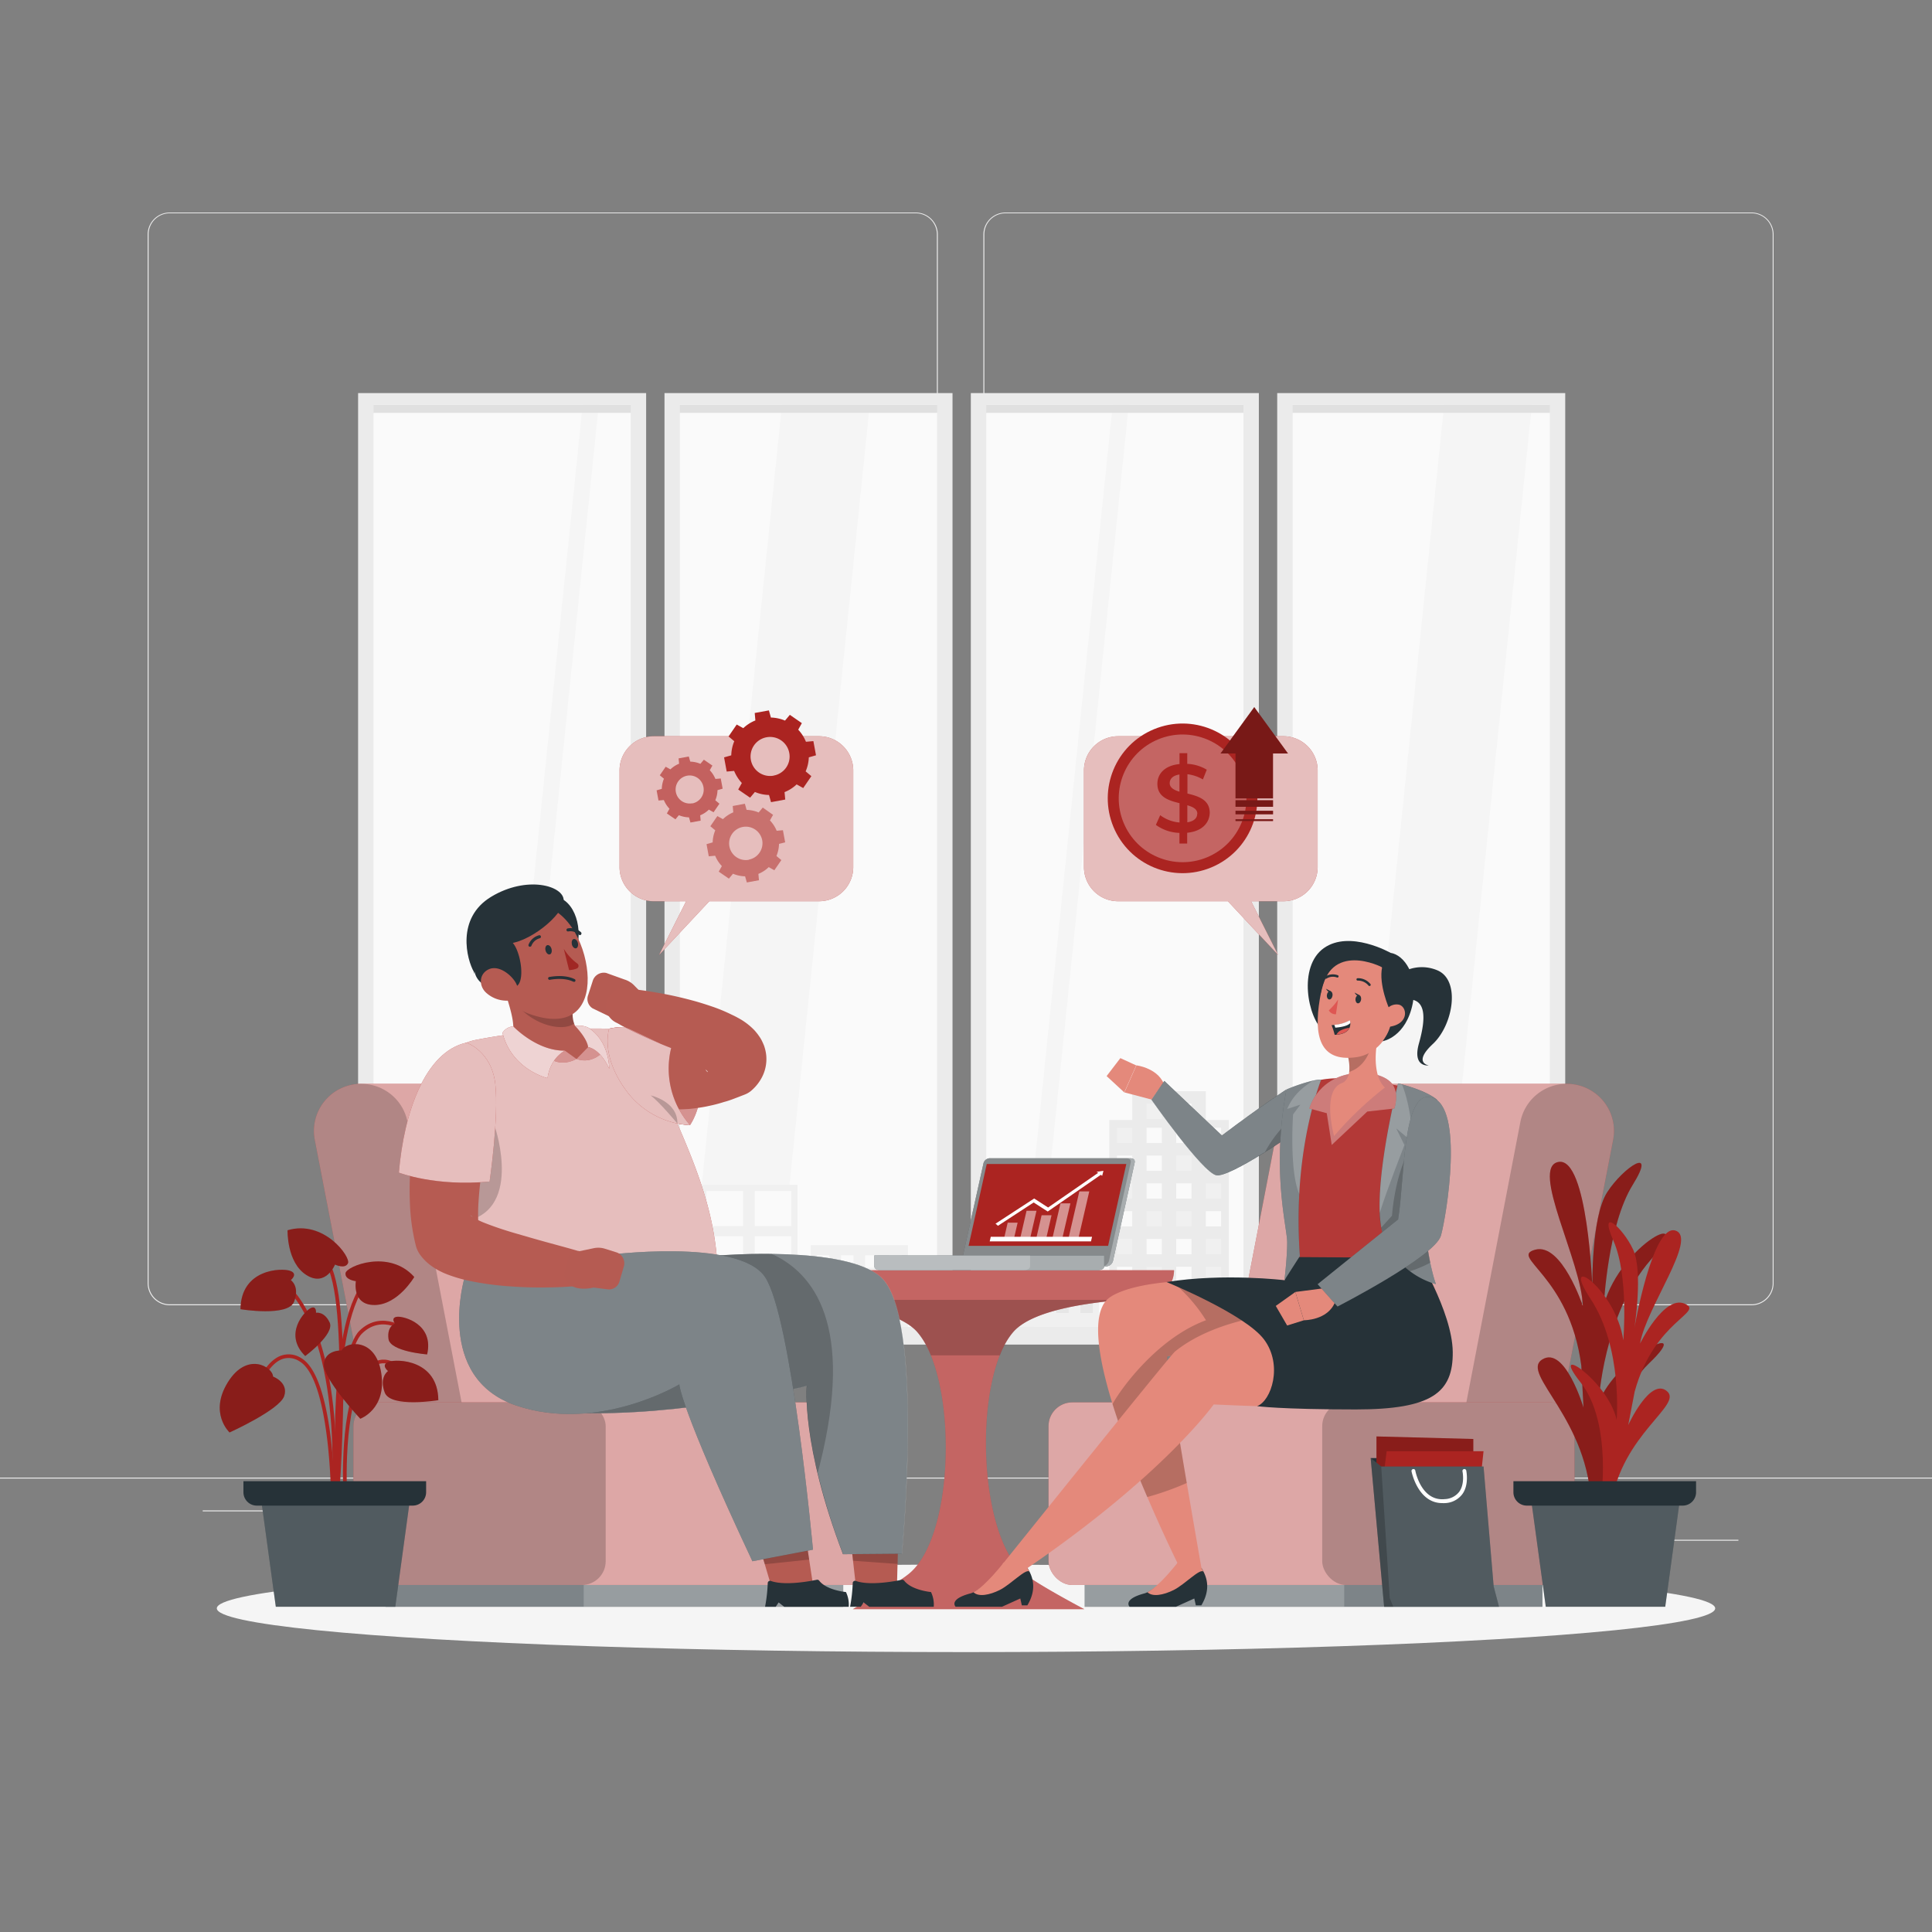 <svg xmlns="http://www.w3.org/2000/svg" viewBox="0 0 500 500"><rect x="0" y="0" width="500" height="500" fill="#808080" stroke="none"/><g id="freepik--background-complete--inject-66"><rect y="382.4" width="500" height="0.25" style="fill:#ebebeb"></rect><rect x="416.78" y="398.49" width="33.12" height="0.25" style="fill:#ebebeb"></rect><rect x="322.53" y="401.21" width="8.69" height="0.25" style="fill:#ebebeb"></rect><rect x="396.59" y="389.21" width="19.19" height="0.25" style="fill:#ebebeb"></rect><rect x="52.46" y="390.89" width="43.19" height="0.25" style="fill:#ebebeb"></rect><rect x="104.56" y="390.89" width="6.33" height="0.25" style="fill:#ebebeb"></rect><rect x="131.47" y="395.11" width="93.68" height="0.25" style="fill:#ebebeb"></rect><path d="M237,337.8H43.91a5.71,5.71,0,0,1-5.7-5.71V60.66A5.71,5.71,0,0,1,43.91,55H237a5.71,5.71,0,0,1,5.71,5.71V332.09A5.71,5.71,0,0,1,237,337.8ZM43.91,55.2a5.46,5.46,0,0,0-5.45,5.46V332.09a5.46,5.46,0,0,0,5.45,5.46H237a5.47,5.47,0,0,0,5.46-5.46V60.66A5.47,5.47,0,0,0,237,55.2Z" style="fill:#ebebeb"></path><path d="M453.31,337.8H260.21a5.72,5.72,0,0,1-5.71-5.71V60.66A5.72,5.72,0,0,1,260.21,55h193.1A5.71,5.71,0,0,1,459,60.66V332.09A5.71,5.71,0,0,1,453.31,337.8ZM260.21,55.2a5.47,5.47,0,0,0-5.46,5.46V332.09a5.47,5.47,0,0,0,5.46,5.46h193.1a5.47,5.47,0,0,0,5.46-5.46V60.66a5.47,5.47,0,0,0-5.46-5.46Z" style="fill:#ebebeb"></path><rect x="94.41" y="103.78" width="71.25" height="241.71" style="fill:#fafafa"></rect><polygon points="155.06 103.78 150.89 103.78 126.04 345.49 130.2 345.49 155.06 103.78" style="fill:#f5f5f5"></polygon><rect x="93.96" y="104.72" width="70.45" height="2.13" style="fill:#e0e0e0"></rect><rect x="93.96" y="343.38" width="70.45" height="4.56" style="fill:#ebebeb"></rect><rect x="96.67" y="347.73" width="66.57" height="0.2" style="fill:#ebebeb"></rect><polygon points="96.67 104.72 163.23 104.72 163.23 347.73 167.22 347.73 167.22 101.73 92.68 101.73 92.68 347.73 96.67 347.73 96.67 104.72" style="fill:#ebebeb"></polygon><rect x="173.7" y="103.78" width="71.25" height="241.71" style="fill:#fafafa"></rect><polygon points="225.19 103.78 202.47 103.78 177.62 345.49 200.34 345.49 225.19 103.78" style="fill:#f5f5f5"></polygon><rect x="173.24" y="104.72" width="72.45" height="2.13" style="fill:#e0e0e0"></rect><rect x="173.24" y="343.38" width="72.45" height="4.56" style="fill:#ebebeb"></rect><rect x="175.95" y="347.73" width="66.57" height="0.2" style="fill:#ebebeb"></rect><polygon points="175.95 104.72 242.52 104.72 242.52 347.73 246.51 347.73 246.51 101.73 171.97 101.73 171.97 347.73 175.95 347.73 175.95 104.72" style="fill:#ebebeb"></polygon><rect x="252.99" y="103.78" width="69.25" height="241.71" style="fill:#fafafa"></rect><polygon points="292.23 103.78 288.06 103.78 263.21 345.49 267.37 345.49 292.23 103.78" style="fill:#f5f5f5"></polygon><rect x="252.53" y="104.72" width="70.45" height="2.13" style="fill:#e0e0e0"></rect><rect x="252.53" y="343.38" width="70.45" height="4.56" style="fill:#ebebeb"></rect><rect x="255.24" y="347.73" width="66.57" height="0.2" style="fill:#ebebeb"></rect><polygon points="255.24 104.72 321.81 104.72 321.81 347.73 325.79 347.73 325.79 101.73 251.25 101.73 251.25 347.73 255.24 347.73 255.24 104.72" style="fill:#ebebeb"></polygon><rect x="332.27" y="103.78" width="71.25" height="241.71" style="fill:#fafafa"></rect><polygon points="396.56 103.78 373.84 103.78 348.99 345.49 371.7 345.49 396.56 103.78" style="fill:#f5f5f5"></polygon><rect x="331.82" y="104.72" width="70.45" height="2.13" style="fill:#e0e0e0"></rect><rect x="331.82" y="343.38" width="70.45" height="4.56" style="fill:#ebebeb"></rect><polygon points="334.53 104.72 401.09 104.72 401.09 347.73 405.08 347.73 405.08 101.73 330.54 101.73 330.54 347.73 334.53 347.73 334.53 104.72" style="fill:#ebebeb"></polygon><rect x="334.53" y="347.73" width="66.57" height="0.2" style="fill:#ebebeb"></rect><rect x="112.69" y="289.87" width="30.93" height="53.49" style="fill:#ebebeb"></rect><polygon points="137.68 282.4 137.68 295.81 135.24 295.81 121.07 295.81 118.63 295.81 118.63 282.4 137.68 282.4" style="fill:#ebebeb"></polygon><rect x="137.68" y="291.85" width="3.96" height="3.96" transform="translate(279.32 587.67) rotate(180)" style="fill:#fafafa"></rect><rect x="130.01" y="291.85" width="3.96" height="3.96" transform="translate(263.98 587.67) rotate(180)" style="fill:#fafafa"></rect><rect x="122.34" y="291.85" width="3.96" height="3.96" transform="translate(248.63 587.67) rotate(180)" style="fill:#fafafa"></rect><rect x="114.67" y="291.85" width="3.96" height="3.96" transform="translate(233.29 587.67) rotate(180)" style="fill:#f0f0f0"></rect><rect x="137.68" y="299.05" width="3.96" height="3.96" transform="translate(279.32 602.06) rotate(180)" style="fill:#f0f0f0"></rect><rect x="130.01" y="299.05" width="3.96" height="3.96" transform="translate(263.98 602.06) rotate(180)" style="fill:#f0f0f0"></rect><rect x="122.34" y="299.05" width="3.96" height="3.96" transform="translate(248.63 602.06) rotate(180)" style="fill:#fafafa"></rect><rect x="114.67" y="299.05" width="3.96" height="3.96" transform="translate(233.29 602.06) rotate(180)" style="fill:#fafafa"></rect><rect x="137.68" y="306.25" width="3.96" height="3.96" transform="translate(279.32 616.45) rotate(180)" style="fill:#f0f0f0"></rect><rect x="130.01" y="306.25" width="3.96" height="3.96" transform="translate(263.98 616.45) rotate(180)" style="fill:#fafafa"></rect><rect x="122.34" y="306.25" width="3.96" height="3.96" transform="translate(248.63 616.45) rotate(180)" style="fill:#fafafa"></rect><rect x="130.01" y="285.64" width="3.96" height="3.96" transform="translate(263.98 575.23) rotate(180)" style="fill:#fafafa"></rect><rect x="122.34" y="285.64" width="3.96" height="3.96" transform="translate(248.63 575.23) rotate(180)" style="fill:#f0f0f0"></rect><rect x="114.67" y="306.25" width="3.96" height="3.96" transform="translate(233.29 616.45) rotate(180)" style="fill:#f0f0f0"></rect><rect x="137.68" y="313.44" width="3.96" height="3.96" transform="translate(279.32 630.84) rotate(180)" style="fill:#fafafa"></rect><rect x="130.01" y="313.44" width="3.96" height="3.96" transform="translate(263.98 630.84) rotate(180)" style="fill:#f0f0f0"></rect><rect x="122.34" y="313.44" width="3.96" height="3.96" transform="translate(248.63 630.84) rotate(180)" style="fill:#f0f0f0"></rect><rect x="114.67" y="313.44" width="3.96" height="3.96" transform="translate(233.29 630.84) rotate(180)" style="fill:#fafafa"></rect><rect x="137.68" y="320.64" width="3.96" height="3.96" transform="translate(279.32 645.24) rotate(180)" style="fill:#f0f0f0"></rect><rect x="130.01" y="320.64" width="3.96" height="3.96" transform="translate(263.98 645.24) rotate(180)" style="fill:#fafafa"></rect><rect x="122.34" y="320.64" width="3.96" height="3.96" transform="translate(248.63 645.24) rotate(180)" style="fill:#fafafa"></rect><rect x="114.67" y="320.64" width="3.96" height="3.96" transform="translate(233.29 645.24) rotate(180)" style="fill:#f0f0f0"></rect><rect x="137.68" y="327.83" width="3.96" height="3.96" transform="translate(279.32 659.63) rotate(180)" style="fill:#f0f0f0"></rect><rect x="130.01" y="327.83" width="3.96" height="3.96" transform="translate(263.98 659.63) rotate(180)" style="fill:#fafafa"></rect><rect x="122.34" y="327.83" width="3.96" height="3.96" transform="translate(248.63 659.63) rotate(180)" style="fill:#f0f0f0"></rect><rect x="114.67" y="327.83" width="3.96" height="3.96" transform="translate(233.29 659.63) rotate(180)" style="fill:#fafafa"></rect><rect x="137.68" y="335.03" width="3.96" height="3.96" transform="translate(279.32 674.02) rotate(180)" style="fill:#fafafa"></rect><rect x="130.01" y="335.03" width="3.96" height="3.96" transform="translate(263.98 674.02) rotate(180)" style="fill:#fafafa"></rect><rect x="122.34" y="335.03" width="3.96" height="3.96" transform="translate(248.63 674.02) rotate(180)" style="fill:#f0f0f0"></rect><rect x="114.67" y="335.03" width="3.96" height="3.96" transform="translate(233.29 674.02) rotate(180)" style="fill:#f0f0f0"></rect><rect x="287.08" y="289.87" width="30.93" height="53.49" style="fill:#ebebeb"></rect><polygon points="312.07 282.4 312.07 295.81 309.63 295.81 295.46 295.81 293.02 295.81 293.02 282.4 312.07 282.4" style="fill:#ebebeb"></polygon><rect x="312.07" y="291.85" width="3.96" height="3.96" transform="translate(628.1 587.67) rotate(180)" style="fill:#fafafa"></rect><rect x="304.4" y="291.85" width="3.96" height="3.96" transform="translate(612.76 587.67) rotate(180)" style="fill:#fafafa"></rect><rect x="296.73" y="291.85" width="3.96" height="3.96" transform="translate(597.42 587.67) rotate(180)" style="fill:#fafafa"></rect><rect x="289.06" y="291.85" width="3.96" height="3.96" transform="translate(582.08 587.67) rotate(180)" style="fill:#f0f0f0"></rect><rect x="312.07" y="299.05" width="3.96" height="3.96" transform="translate(628.1 602.06) rotate(180)" style="fill:#f0f0f0"></rect><rect x="304.4" y="299.05" width="3.96" height="3.96" transform="translate(612.76 602.06) rotate(180)" style="fill:#f0f0f0"></rect><rect x="296.73" y="299.05" width="3.96" height="3.96" transform="translate(597.42 602.06) rotate(180)" style="fill:#fafafa"></rect><rect x="289.06" y="299.05" width="3.96" height="3.96" transform="translate(582.08 602.06) rotate(180)" style="fill:#fafafa"></rect><rect x="312.07" y="306.25" width="3.96" height="3.96" transform="translate(628.1 616.45) rotate(180)" style="fill:#f0f0f0"></rect><rect x="304.4" y="306.25" width="3.96" height="3.96" transform="translate(612.76 616.45) rotate(180)" style="fill:#fafafa"></rect><rect x="296.73" y="306.25" width="3.96" height="3.96" transform="translate(597.42 616.45) rotate(180)" style="fill:#fafafa"></rect><rect x="304.4" y="285.64" width="3.96" height="3.96" transform="translate(612.76 575.23) rotate(180)" style="fill:#fafafa"></rect><rect x="296.73" y="285.64" width="3.96" height="3.96" transform="translate(597.42 575.23) rotate(180)" style="fill:#f0f0f0"></rect><rect x="289.06" y="306.25" width="3.96" height="3.96" transform="translate(582.08 616.45) rotate(180)" style="fill:#f0f0f0"></rect><rect x="312.07" y="313.44" width="3.96" height="3.96" transform="translate(628.1 630.84) rotate(180)" style="fill:#fafafa"></rect><rect x="304.4" y="313.44" width="3.96" height="3.96" transform="translate(612.76 630.84) rotate(180)" style="fill:#f0f0f0"></rect><rect x="296.73" y="313.44" width="3.96" height="3.96" transform="translate(597.42 630.84) rotate(180)" style="fill:#f0f0f0"></rect><rect x="289.06" y="313.44" width="3.96" height="3.96" transform="translate(582.08 630.84) rotate(180)" style="fill:#fafafa"></rect><rect x="312.07" y="320.64" width="3.96" height="3.96" transform="translate(628.1 645.24) rotate(180)" style="fill:#f0f0f0"></rect><rect x="304.4" y="320.64" width="3.96" height="3.96" transform="translate(612.76 645.24) rotate(180)" style="fill:#fafafa"></rect><rect x="296.73" y="320.64" width="3.96" height="3.96" transform="translate(597.42 645.24) rotate(180)" style="fill:#fafafa"></rect><rect x="289.06" y="320.64" width="3.96" height="3.96" transform="translate(582.08 645.24) rotate(180)" style="fill:#f0f0f0"></rect><rect x="312.07" y="327.83" width="3.96" height="3.96" transform="translate(628.1 659.63) rotate(180)" style="fill:#f0f0f0"></rect><rect x="304.4" y="327.83" width="3.96" height="3.96" transform="translate(612.76 659.63) rotate(180)" style="fill:#fafafa"></rect><rect x="296.73" y="327.83" width="3.96" height="3.96" transform="translate(597.42 659.63) rotate(180)" style="fill:#f0f0f0"></rect><rect x="289.06" y="327.83" width="3.96" height="3.96" transform="translate(582.08 659.63) rotate(180)" style="fill:#fafafa"></rect><rect x="312.07" y="335.03" width="3.96" height="3.96" transform="translate(628.1 674.02) rotate(180)" style="fill:#fafafa"></rect><rect x="304.4" y="335.03" width="3.96" height="3.96" transform="translate(612.76 674.02) rotate(180)" style="fill:#fafafa"></rect><rect x="296.73" y="335.03" width="3.96" height="3.96" transform="translate(597.42 674.02) rotate(180)" style="fill:#f0f0f0"></rect><rect x="289.06" y="335.03" width="3.96" height="3.96" transform="translate(582.08 674.02) rotate(180)" style="fill:#f0f0f0"></rect><rect x="339.43" y="309.36" width="27.71" height="34" style="fill:#f0f0f0"></rect><polygon points="341.84 313.13 348.29 313.13 350.06 313.13 351.84 313.13 351.84 316.68 350.06 316.68 348.29 316.68 341.84 316.68 341.84 313.13" style="fill:#e6e6e6"></polygon><polygon points="341.84 320 348.29 320 350.06 320 351.84 320 351.84 323.55 350.06 323.55 348.29 323.55 341.84 323.55 341.84 320" style="fill:#fafafa"></polygon><polygon points="341.84 326.87 348.29 326.87 350.06 326.87 351.84 326.87 351.84 330.42 350.06 330.42 348.29 330.42 341.84 330.42 341.84 326.87" style="fill:#e6e6e6"></polygon><polygon points="341.84 333.75 348.29 333.75 351.03 333.75 351.84 333.75 351.84 337.29 351.03 337.29 348.29 337.29 341.84 337.29 341.84 333.75" style="fill:#fafafa"></polygon><polygon points="354.73 313.13 361.18 313.13 362.95 313.13 364.73 313.13 364.73 316.68 362.95 316.68 361.18 316.68 354.73 316.68 354.73 313.13" style="fill:#fafafa"></polygon><polygon points="354.73 320 361.18 320 363.68 320 364.73 320 364.73 323.55 363.68 323.55 361.18 323.55 354.73 323.55 354.73 320" style="fill:#fafafa"></polygon><polygon points="354.73 326.87 361.18 326.87 362.95 326.87 364.73 326.87 364.73 330.42 362.95 330.42 361.18 330.42 354.73 330.42 354.73 326.87" style="fill:#e6e6e6"></polygon><polygon points="354.73 333.75 361.18 333.75 362.95 333.75 364.73 333.75 364.73 337.29 362.95 337.29 361.18 337.29 354.73 337.29 354.73 333.75" style="fill:#fafafa"></polygon><rect x="209.81" y="322.24" width="25.18" height="21.13" style="fill:#f0f0f0"></rect><rect x="230.15" y="324.87" width="3.22" height="3.22" transform="translate(463.53 652.96) rotate(180)" style="fill:#fafafa"></rect><rect x="223.91" y="324.87" width="3.22" height="3.22" transform="translate(451.04 652.96) rotate(180)" style="fill:#fafafa"></rect><rect x="217.67" y="324.87" width="3.22" height="3.22" transform="translate(438.55 652.96) rotate(180)" style="fill:#fafafa"></rect><rect x="211.42" y="324.87" width="3.22" height="3.22" transform="translate(426.07 652.96) rotate(180)" style="fill:#fafafa"></rect><rect x="230.15" y="330.73" width="3.22" height="3.22" transform="translate(463.53 664.67) rotate(180)" style="fill:#fafafa"></rect><rect x="223.91" y="330.73" width="3.22" height="3.22" transform="translate(451.04 664.67) rotate(180)" style="fill:#fafafa"></rect><rect x="217.67" y="330.73" width="3.22" height="3.22" transform="translate(438.55 664.67) rotate(180)" style="fill:#fafafa"></rect><rect x="211.42" y="330.73" width="3.22" height="3.22" transform="translate(426.07 664.67) rotate(180)" style="fill:#e6e6e6"></rect><rect x="230.15" y="336.58" width="3.22" height="3.22" transform="translate(463.53 676.39) rotate(180)" style="fill:#e6e6e6"></rect><rect x="223.91" y="336.58" width="3.22" height="3.22" transform="translate(451.04 676.39) rotate(180)" style="fill:#e6e6e6"></rect><rect x="217.67" y="336.58" width="3.22" height="3.22" transform="translate(438.55 676.39) rotate(180)" style="fill:#fafafa"></rect><rect x="211.42" y="336.58" width="3.22" height="3.22" transform="translate(426.07 676.39) rotate(180)" style="fill:#e6e6e6"></rect><rect x="259.25" y="322.24" width="25.18" height="21.13" style="fill:#f0f0f0"></rect><rect x="279.6" y="324.87" width="3.22" height="3.22" transform="translate(562.42 652.96) rotate(180)" style="fill:#fafafa"></rect><rect x="273.35" y="324.87" width="3.22" height="3.22" transform="translate(549.93 652.96) rotate(180)" style="fill:#fafafa"></rect><rect x="267.11" y="324.87" width="3.22" height="3.22" transform="translate(537.44 652.96) rotate(180)" style="fill:#fafafa"></rect><rect x="260.87" y="324.87" width="3.22" height="3.22" transform="translate(524.95 652.96) rotate(180)" style="fill:#fafafa"></rect><rect x="279.6" y="330.73" width="3.22" height="3.22" transform="translate(562.42 664.67) rotate(180)" style="fill:#fafafa"></rect><rect x="273.35" y="330.73" width="3.22" height="3.22" transform="translate(549.93 664.67) rotate(180)" style="fill:#fafafa"></rect><rect x="267.11" y="330.73" width="3.22" height="3.22" transform="translate(537.44 664.67) rotate(180)" style="fill:#fafafa"></rect><rect x="260.87" y="330.73" width="3.22" height="3.22" transform="translate(524.95 664.67) rotate(180)" style="fill:#e6e6e6"></rect><rect x="279.6" y="336.58" width="3.22" height="3.22" transform="translate(562.42 676.39) rotate(180)" style="fill:#e6e6e6"></rect><rect x="273.35" y="336.58" width="3.22" height="3.22" transform="translate(549.93 676.39) rotate(180)" style="fill:#e6e6e6"></rect><rect x="267.11" y="336.58" width="3.22" height="3.22" transform="translate(537.44 676.39) rotate(180)" style="fill:#fafafa"></rect><rect x="260.87" y="336.58" width="3.22" height="3.22" transform="translate(524.95 676.39) rotate(180)" style="fill:#e6e6e6"></rect><rect x="181.22" y="306.61" width="25.18" height="36.75" style="fill:#f0f0f0"></rect><rect x="195.32" y="308.22" width="9.47" height="9.08" style="fill:#fafafa"></rect><rect x="182.83" y="308.22" width="9.47" height="9.08" style="fill:#fafafa"></rect><rect x="195.32" y="319.94" width="9.47" height="9.08" style="fill:#fafafa"></rect><rect x="182.83" y="319.94" width="9.47" height="9.08" style="fill:#fafafa"></rect><rect x="195.32" y="331.65" width="9.47" height="9.08" style="fill:#fafafa"></rect><rect x="182.83" y="331.65" width="9.47" height="9.08" style="fill:#fafafa"></rect><rect x="371.35" y="306.61" width="25.18" height="36.75" style="fill:#f0f0f0"></rect><rect x="385.45" y="308.22" width="9.47" height="9.08" style="fill:#fafafa"></rect><rect x="372.96" y="308.22" width="9.47" height="9.08" style="fill:#fafafa"></rect><rect x="385.45" y="319.94" width="9.47" height="9.08" style="fill:#fafafa"></rect><rect x="372.96" y="319.94" width="9.47" height="9.08" style="fill:#fafafa"></rect><rect x="385.45" y="331.65" width="9.47" height="9.08" style="fill:#fafafa"></rect><rect x="372.96" y="331.65" width="9.47" height="9.08" style="fill:#fafafa"></rect></g><g id="freepik--Shadow--inject-66"><ellipse id="freepik--path--inject-66" cx="250" cy="416.24" rx="193.89" ry="11.32" style="fill:#f5f5f5"></ellipse></g><g id="freepik--Table--inject-66"><path d="M197.5,328.74H303.84a7.3,7.3,0,0,1-7,7.29c-11.43.51-29,2.32-34.58,8.64-10.4,11.79-9.39,53.19,3.06,62.78,3.9,3,15.28,9,15.28,9H220.71s10.64-6.09,14.33-9c12.38-9.66,12.74-51,2.3-62.78-5.36-6-21.84-8-32.89-8.58A7.35,7.35,0,0,1,197.5,328.74Z" style="fill:#AB2421"></path><path d="M197.5,328.74H303.84a7.3,7.3,0,0,1-7,7.29c-11.43.51-29,2.32-34.58,8.64-10.4,11.79-9.39,53.19,3.06,62.78,3.9,3,15.28,9,15.28,9H220.71s10.64-6.09,14.33-9c12.38-9.66,12.74-51,2.3-62.78-5.36-6-21.84-8-32.89-8.58A7.35,7.35,0,0,1,197.5,328.74Z" style="fill:#fff;isolation:isolate;opacity:0.3"></path><path d="M290.67,336.41c-10.8.87-23.75,3-28.38,8.26a20.68,20.68,0,0,0-3.52,6.09H240.91a21.42,21.42,0,0,0-3.57-6.09c-4.66-5.23-17.71-7.38-28.31-8.26Z" style="opacity:0.2"></path><path d="M293.64,300.94l-5.59,25.36a1.9,1.9,0,0,1-1.81,1.44H250.11a1.24,1.24,0,0,1-1.15-1.6L254.54,301a1.75,1.75,0,0,1,1.82-1.24h36.13C293.31,299.75,293.82,300.12,293.64,300.94Z" style="fill:#263238"></path><path d="M293.64,300.94l-5.59,25.36a1.9,1.9,0,0,1-1.81,1.44H250.11a1.24,1.24,0,0,1-1.15-1.6L254.54,301a1.75,1.75,0,0,1,1.82-1.24h36.13C293.31,299.75,293.82,300.12,293.64,300.94Z" style="fill:#fff;isolation:isolate;opacity:0.6"></path><path d="M292.61,300.94,287,326.3a1.91,1.91,0,0,1-1.82,1.44H250.11a1.24,1.24,0,0,1-1.15-1.6L254.55,301a1.73,1.73,0,0,1,1.81-1.24h35.09C292.27,299.75,292.79,300.12,292.61,300.94Z" style="isolation:isolate;opacity:0.2"></path><path d="M226.28,324.9v2.82c0,.72.85,1,1.57,1h56.32c.73,0,1.6-.3,1.6-1V324.9Z" style="fill:#263238"></path><path d="M226.28,324.9v2.82c0,.72.85,1,1.57,1h56.32c.73,0,1.6-.3,1.6-1V324.9Z" style="fill:#fff;isolation:isolate;opacity:0.6"></path><path d="M226.28,324.9v2.82c0,.72.85,1,1.57,1H265c.72,0,1.58-.3,1.58-1V324.9Z" style="fill:#fff;isolation:isolate;opacity:0.2"></path><polygon points="286.78 322.43 250.67 322.43 255.37 301.24 291.49 301.24 286.78 322.43" style="fill:#AB2421"></polygon><polygon points="262.38 320.67 259.81 320.67 260.79 316.43 263.36 316.43 262.38 320.67" style="fill:#AB2421"></polygon><polygon points="266.55 320.67 263.98 320.67 265.67 313.35 268.24 313.35 266.55 320.67" style="fill:#AB2421"></polygon><polygon points="270.72 320.67 268.14 320.67 269.57 314.5 272.14 314.5 270.72 320.67" style="fill:#AB2421"></polygon><polygon points="274.88 320.67 272.31 320.67 274.45 311.42 277.02 311.42 274.88 320.67" style="fill:#AB2421"></polygon><polygon points="279.05 320.67 276.48 320.67 279.33 308.34 281.9 308.34 279.05 320.67" style="fill:#AB2421"></polygon><g style="opacity:0.5"><polygon points="262.38 320.67 259.81 320.67 260.79 316.43 263.36 316.43 262.38 320.67" style="fill:#fff"></polygon></g><g style="opacity:0.5"><polygon points="266.55 320.67 263.98 320.67 265.67 313.35 268.24 313.35 266.55 320.67" style="fill:#fff"></polygon></g><g style="opacity:0.5"><polygon points="270.72 320.67 268.14 320.67 269.57 314.5 272.14 314.5 270.72 320.67" style="fill:#fff"></polygon></g><g style="opacity:0.5"><polygon points="274.88 320.67 272.31 320.67 274.45 311.42 277.02 311.42 274.88 320.67" style="fill:#fff"></polygon></g><g style="opacity:0.5"><polygon points="279.05 320.67 276.48 320.67 279.33 308.34 281.9 308.34 279.05 320.67" style="fill:#fff"></polygon></g><polygon points="282.35 321.26 256.14 321.26 256.41 320.08 282.62 320.08 282.35 321.26" style="fill:#fff"></polygon><polygon points="258.27 317.23 257.64 316.69 267.64 310.17 271.25 312.5 284.53 303.31 285.19 303.83 271.15 313.54 267.51 311.2 258.27 317.23" style="fill:#fff"></polygon><polygon points="285.57 303.01 283.8 303.27 285.24 304.3 285.57 303.01" style="fill:#fff"></polygon></g><g id="freepik--character-2--inject-66"><rect x="280.73" y="408.05" width="118.44" height="7.78" style="fill:#263238"></rect><rect x="280.73" y="408.05" width="118.44" height="7.78" style="fill:#fff;isolation:isolate;opacity:0.4"></rect><rect x="280.73" y="408.05" width="67.15" height="7.78" style="fill:#fff;isolation:isolate;opacity:0.2"></rect><path d="M316.75,363.79h87.4L417.47,295a12.18,12.18,0,0,0-12-14.5H342.93a12.17,12.17,0,0,0-12,9.87Z" style="fill:#AB2421"></path><path d="M316.75,363.79h87.4L417.47,295a12.18,12.18,0,0,0-12-14.5H342.93a12.17,12.17,0,0,0-12,9.87Z" style="fill:#fff;isolation:isolate;opacity:0.6"></path><path d="M379.33,363.79h24.82L417.47,295a12.18,12.18,0,0,0-12-14.5h0a12.18,12.18,0,0,0-12,9.87Z" style="isolation:isolate;opacity:0.2"></path><rect x="271.36" y="362.94" width="136.1" height="47.25" rx="6.14" style="fill:#AB2421"></rect><rect x="271.36" y="362.94" width="136.1" height="47.25" rx="6.14" style="fill:#fff;isolation:isolate;opacity:0.6"></rect><rect x="342.19" y="362.94" width="65.27" height="47.25" rx="6.14" style="isolation:isolate;opacity:0.2"></rect><path d="M299.41,284.94,291,282.71l3.1-7s6.13.73,7.41,5.66Z" style="fill:#e4897b"></path><polygon points="286.39 278.49 289.95 273.84 294.06 275.73 290.96 282.71 286.39 278.49" style="fill:#e4897b"></polygon><path d="M332.84,282s-6.79,4.42-16.61,11.86l-14.9-14.12L298,284.61s13.24,18.91,16.8,19.55,20.77-11.37,20.77-11.37Z" style="fill:#263238"></path><path d="M335.52,292.79s-3.77,2.63-8.14,5.36c-5,3.11-10.74,6.36-12.63,6-3.56-.64-16.8-19.55-16.8-19.55l3.38-4.84,14.9,14.12c9.82-7.44,16.61-11.86,16.61-11.86l1.77,7.1Z" style="fill:#fff;isolation:isolate;opacity:0.4"></path><path d="M335.52,292.79s-3.77,2.63-8.14,5.36a31.3,31.3,0,0,1,7.23-9Z" style="isolation:isolate;opacity:0.2"></path><path d="M302.08,351.13c-.25.95,2.54,17.89,5.05,32.67,2,11.68,3.8,22,3.8,22l-5.33.49s-4.08-8.11-8.68-18.87a249.24,249.24,0,0,1-9-24.06c-3.27-10.59-5-20.3-2.63-25.24a5.83,5.83,0,0,1,2.07-2.46.46.46,0,0,1,.11-.07l.37-.24c3.5-2,9.1-3.13,15.51-3.66,11.53-.94,25.67,0,34.84.87,5.73.54,9.51,1.05,9.51,1.05l7.49,27.9q-3.72-.13-7.28-.45C321.26,358.75,302.48,349.58,302.08,351.13Z" style="fill:#e4897b"></path><path d="M307.13,383.8a73.94,73.94,0,0,1-10.21,3.63,249.24,249.24,0,0,1-9-24.06c2.17-4,11.65-17.07,24.19-21.69a41.84,41.84,0,0,0-8.76-10c11.53-.94,25.67,0,34.84.87l9.72,28.5c-26.61-2.32-45.39-11.49-45.79-9.94C301.83,352.08,304.62,369,307.13,383.8Z" style="isolation:isolate;opacity:0.2"></path><path d="M334.28,339.73s.68-9.34,1-11.24a43.56,43.56,0,0,1,1.16-5.59c2.07-6.23,29.81,1.09,29.81,1.09s16.41,24.71,4.94,36.37c-2.54,2.58-7.52,3.74-12.62,3.7,0,0-15.55.76-44.47-.59,0,0-12.89,18.23-48.19,42.34l-6.54-.9s43.39-54.06,44.71-55.13C315.61,340.46,334.28,339.73,334.28,339.73Z" style="fill:#e4897b"></path><path d="M265.88,415.46h-1.43l-.4-1.77-4.74,2.14h-12s-1.91-1.92,3.81-3.45a4.31,4.31,0,0,0,.81-.31c3.05-1.43,7.39-6.26,7.39-6.26h6.59a8.37,8.37,0,0,1,.54.95C267.16,408.21,268.41,411.25,265.88,415.46Z" style="fill:#263238"></path><path d="M266.44,406.76v0c-.87-1-4.83,3.29-7.73,4.74-2.59,1.29-5.5,1.86-6.79.55,3.05-1.43,7.85-7.68,7.85-7.68h5.3S266.13,406.14,266.44,406.76Z" style="fill:#e4897b"></path><path d="M310.91,415.46h-1.43l-.4-1.77-4.74,2.14h-12s-1.91-1.92,3.81-3.45a4.31,4.31,0,0,0,.81-.31c3.05-1.43,7.39-6.26,7.39-6.26h6.59a8.37,8.37,0,0,1,.54.95C312.19,408.21,313.44,411.25,310.91,415.46Z" style="fill:#263238"></path><path d="M311.47,406.76v0c-.87-1-4.83,3.29-7.73,4.74-2.59,1.29-5.5,1.86-6.79.55,3.05-1.43,7.85-7.68,7.85-7.68h5.3S311.16,406.14,311.47,406.76Z" style="fill:#e4897b"></path><path d="M301.9,331.79s20.36,8.31,25.26,14.9,1.87,15.85-1.82,17.22c0,0,5.88.85,25.55.85s25.21-4.35,25.08-14.9S366.24,324,366.24,324l-30.78.16-3,7.16S316.75,329.42,301.9,331.79Z" style="fill:#263238"></path><path d="M368.69,288.47c-2.73,8.23-2.86,26.8-1.89,37.06l-31-.2a105.94,105.94,0,0,1-3.08-39.63,8,8,0,0,1,1.46-4.05s6.33-2.62,11.84-2.58a92.06,92.06,0,0,1,12.72,1.34A83.22,83.22,0,0,1,368,282.5a2.46,2.46,0,0,1,1.66,3.16C369.3,286.63,369,287.56,368.69,288.47Z" style="fill:#AB2421"></path><path d="M335.77,325.33l18.71.13,12.32.07a154.75,154.75,0,0,1,.25-28.71,43.71,43.71,0,0,1,1.64-8.34c.3-.91.61-1.86.94-2.82A2.46,2.46,0,0,0,368,282.5a83.22,83.22,0,0,0-9.26-2.09A90.55,90.55,0,0,0,346,279.07c-5.51,0-11.84,2.58-11.84,2.58a14.24,14.24,0,0,0-1.46,4.05C332.11,290.49,330.43,304.86,335.77,325.33Z" style="fill:#fff;isolation:isolate;opacity:0.1"></path><path d="M336.41,325.07l-4,6.24s.72-5.85.71-9.8-4.13-18.3-.19-39.55a45.42,45.42,0,0,1,6.75-2.27,12.41,12.41,0,0,1,2.25-.3S337.21,291,336.25,309A127.91,127.91,0,0,0,336.41,325.07Z" style="fill:#263238"></path><path d="M336.41,325.07l-4,6.24s.72-5.85.71-9.8-4.13-18.3-.19-39.55a45.86,45.86,0,0,1,6.75-2.27,10.85,10.85,0,0,1,2.25-.3S337.21,291,336.25,309A127.91,127.91,0,0,0,336.41,325.07Z" style="fill:#fff;isolation:isolate;opacity:0.4"></path><path d="M368.85,318.34c1,9.36,2.77,14,2.77,14a20.69,20.69,0,0,1-13.41-12,19.72,19.72,0,0,1-1.14-6.52h0c-.53-12.68,4.75-33.45,4.75-33.45l1.05.28c7.08,1.93,9.05,4,9.05,4S367.79,309,368.85,318.34Z" style="fill:#263238"></path><path d="M370.17,326.77a42,42,0,0,0,1.45,5.58,20.69,20.69,0,0,1-13.41-12,13.23,13.23,0,0,1-.75-2.69,27.22,27.22,0,0,1-.39-3.83h0c-.53-12.68,4.75-33.45,4.75-33.45l1.05.28c7.08,1.93,9.05,4,9.05,4s-1,5.81-1.87,12.84c-.93,7.33-1.74,16-1.2,20.78C369.24,321.79,369.72,324.59,370.17,326.77Z" style="fill:#fff;isolation:isolate;opacity:0.4"></path><path d="M361.33,292l2.14,4.35s-4.32,10.93-6.4,17.54c-.53-12.68,4.75-33.45,4.75-33.45l1.05.28c.92,2.28,2.39,7.07,2.75,14.9Z" style="fill:#fff;isolation:isolate;opacity:0.2"></path><path d="M341.93,279.39S337.21,291,336.25,309c-2.63-6-1.6-20.6-1.6-20.6l1.88-2.51L333.12,287c1.69-4,4.5-5.84,6.56-7.27A11.67,11.67,0,0,0,341.93,279.39Z" style="fill:#fff;isolation:isolate;opacity:0.2"></path><path d="M370.17,326.77a30.17,30.17,0,0,1-5.28,2.23,20.11,20.11,0,0,1-6.68-8.61,13.23,13.23,0,0,1-.75-2.69l2.79-3.07s.61-9.77,4.23-16.48c1.21-2.24,3.35-2.24,5.57-.59-.93,7.33-1.74,16-1.2,20.78C369.24,321.79,369.72,324.59,370.17,326.77Z" style="isolation:isolate;opacity:0.2"></path><path d="M352.88,277.61s5.11.11,7.35,2.8c2,2.43.63,6.47.63,6.47l-7,.79-9.21,8.65-1.29-8.22-4.49-1.22S341.09,277.61,352.88,277.61Z" style="fill:#AB2421"></path><g style="isolation:isolate;opacity:0.4"><path d="M352.88,277.61s5.11.11,7.35,2.8c2,2.43.63,6.47.63,6.47l-7,.79-9.21,8.65-1.29-8.22-4.49-1.22S341.09,277.61,352.88,277.61Z" style="fill:#fff"></path></g><path d="M358.41,281.45A91.54,91.54,0,0,0,345.26,294s-3.31-11.8,2.08-13.72c0,0,1.51-.47,1.83-2.87a11.44,11.44,0,0,0-.64-5c-.08-.26-.17-.54-.26-.81l8.82-5.52S354,277.27,358.41,281.45Z" style="fill:#e4897b"></path><path d="M355.1,269.29s-.47,6.31-5.93,8.13a11.44,11.44,0,0,0-.64-5C351.75,270.72,355.1,269.29,355.1,269.29Z" style="isolation:isolate;opacity:0.2"></path><path d="M361.33,252.74a10.27,10.27,0,0,1,10.59-1.65c6.16,2.5,4.18,14.16-1.09,19.08s-1.07,5.56-1.07,5.56-4.3.59-2.54-5.69,2.18-12-3.63-11.37S361.33,252.74,361.33,252.74Z" style="fill:#263238"></path><path d="M359.88,246.6s-10.54-6-17.27-1.23-4.22,18.07,0,21.52,15.27,2.56,15.27,2.56,6-1,7.74-9.79C367.07,252.48,363.44,247.13,359.88,246.6Z" style="fill:#263238"></path><path d="M352.78,248.19c-7.28-.69-10,3-11.23,10.45-1.54,9.31-.09,16.17,9.2,15C363.37,272.1,364.87,249.32,352.78,248.19Z" style="fill:#e4897b"></path><path d="M346.3,258.67a15.29,15.29,0,0,1-2.41,2.82,2,2,0,0,0,1.85,1Z" style="fill:#de5753"></path><path d="M350.81,258.49c-.07.6.2,1.12.59,1.17s.78-.4.85-1-.2-1.12-.59-1.16S350.88,257.9,350.81,258.49Z" style="fill:#263238"></path><path d="M351.82,257.55l-1.24-.67S351.1,258.05,351.82,257.55Z" style="fill:#263238"></path><path d="M343.4,257.5c-.07.6.2,1.12.6,1.16s.77-.4.85-1-.2-1.12-.6-1.17S343.47,256.9,343.4,257.5Z" style="fill:#263238"></path><path d="M344.41,256.55l-1.23-.66S343.69,257.06,344.41,256.55Z" style="fill:#263238"></path><path d="M354.41,255.18a.31.31,0,0,1-.26-.14,3.55,3.55,0,0,0-2.79-1.26.31.31,0,0,1,0-.62,4.1,4.1,0,0,1,3.33,1.54.32.32,0,0,1-.09.43A.34.34,0,0,1,354.41,255.18Z" style="fill:#263238"></path><path d="M343.13,253.31a.29.29,0,0,1-.27-.17.31.31,0,0,1,.12-.42,3.71,3.71,0,0,1,3.24-.33.31.31,0,1,1-.26.56,3.12,3.12,0,0,0-2.68.32A.42.42,0,0,1,343.13,253.31Z" style="fill:#263238"></path><path d="M359.59,261.2s-2.85-6.3-1.9-10.87c0,0-13.88-7.24-16,7.34,0,0-.19-13.14,12.35-12.26s10.78,19.19,3.8,24C357.88,269.45,361.34,265.14,359.59,261.2Z" style="fill:#263238"></path><path d="M358.25,262.63A3.22,3.22,0,0,1,362,260c2.23.46,2.87,5.19-2.85,5.78C358.3,265.9,357.92,265.07,358.25,262.63Z" style="fill:#e4897b"></path><path d="M344.61,265.31a18,18,0,0,1,.8,2.49l.46,0c2.08-.18,3-.95,3.36-1.75a2.69,2.69,0,0,0,.23-1.25,2.56,2.56,0,0,0-.13-.72,9.76,9.76,0,0,1-4,1.19C344.89,265.29,344.61,265.31,344.61,265.31Z" style="fill:#263238"></path><path d="M345.32,265.23l.26.73c2-.17,3.31-.56,3.88-1.2a2.56,2.56,0,0,0-.13-.72A9.76,9.76,0,0,1,345.32,265.23Z" style="fill:#fff"></path><path d="M345.87,267.76c2.08-.18,3-.95,3.36-1.75a6.87,6.87,0,0,0-2.27.66A2.59,2.59,0,0,0,345.87,267.76Z" style="fill:#de5753"></path><path d="M343.91,333.23l-8.67,1.13,2.19,7.32s6.17.07,8.06-4.66Z" style="fill:#e4897b"></path><polygon points="330.17 337.97 333.11 343.04 337.43 341.69 335.24 334.36 330.17 337.97" style="fill:#e4897b"></polygon><path d="M370.48,284c-7.61-2.07-6.89,21.06-8.65,31.58L341,332.35l5.15,5.78s25.18-12.9,26.76-18.34C374.36,314.66,379,286.3,370.48,284Z" style="fill:#263238"></path><path d="M370.48,284c-7.61-2.07-6.89,21.06-8.65,31.58L341,332.35l5.15,5.78s25.18-12.9,26.76-18.34C374.36,314.66,379,286.3,370.48,284Z" style="fill:#fff;isolation:isolate;opacity:0.4"></path><polygon points="354.73 377.35 380.76 377.35 377.7 389.65 358.21 385.07 354.73 377.35" style="fill:#263238"></polygon><polygon points="356.23 380.98 356.23 371.75 381.29 372.41 381.29 375.57 383.94 375.57 382.43 389.65 356.23 380.98" style="fill:#AB2421"></polygon><polygon points="381.29 375.57 358.87 375.57 358.21 380.7 356.23 380.98 356.23 371.75 381.29 372.41 381.29 375.57" style="isolation:isolate;opacity:0.2"></polygon><polygon points="358.21 415.83 354.73 377.35 357.46 379.53 383.94 379.53 386.56 410.56 387.94 415.83 358.21 415.83" style="fill:#263238"></polygon><polygon points="358.21 415.83 354.73 377.35 357.46 379.53 383.94 379.53 386.56 410.56 387.94 415.83 358.21 415.83" style="fill:#fff;isolation:isolate;opacity:0.2"></polygon><path d="M373.24,389c-6.32,0-7.92-8.14-7.94-8.22a.5.5,0,0,1,.4-.58.48.48,0,0,1,.58.39c.06.33,1.59,8,7.64,7.38a4.94,4.94,0,0,0,3.72-1.89c1.53-2.1.86-5.25.85-5.29a.5.5,0,0,1,.38-.59.5.5,0,0,1,.6.38c0,.14.77,3.61-1,6.08A5.87,5.87,0,0,1,374,389,7,7,0,0,1,373.24,389Z" style="fill:#fff"></path><polygon points="357.46 379.53 359.66 413.57 360.58 415.83 358.21 415.83 354.73 377.35 357.46 379.53" style="isolation:isolate;opacity:0.2"></polygon></g><g id="freepik--character-1--inject-66"><rect x="99.78" y="408.05" width="118.44" height="7.78" transform="translate(318 823.88) rotate(180)" style="fill:#263238"></rect><rect x="99.78" y="408.05" width="118.44" height="7.78" transform="translate(318 823.88) rotate(180)" style="fill:#fff;isolation:isolate;opacity:0.4"></rect><rect x="151.07" y="408.05" width="67.15" height="7.78" transform="translate(369.28 823.88) rotate(180)" style="fill:#fff;isolation:isolate;opacity:0.2"></rect><path d="M182.2,363.79H94.79L81.47,295a12.19,12.19,0,0,1,12-14.5H156a12.19,12.19,0,0,1,12,9.87Z" style="fill:#AB2421"></path><path d="M182.2,363.79H94.79L81.47,295a12.19,12.19,0,0,1,12-14.5H156a12.19,12.19,0,0,1,12,9.87Z" style="fill:#fff;isolation:isolate;opacity:0.6"></path><path d="M119.62,363.79H94.79L81.47,295a12.19,12.19,0,0,1,12-14.5h0a12.19,12.19,0,0,1,12,9.87Z" style="isolation:isolate;opacity:0.2"></path><rect x="91.48" y="362.94" width="136.1" height="47.25" rx="6.14" style="fill:#AB2421"></rect><rect x="91.48" y="362.94" width="136.1" height="47.25" rx="6.14" style="fill:#fff;isolation:isolate;opacity:0.6"></rect><rect x="91.48" y="362.94" width="65.27" height="47.25" rx="6.14" style="isolation:isolate;opacity:0.2"></rect><path d="M178.58,291.19a22,22,0,0,1-16-8.26c-7.43-9.54-4.93-16.72-4.93-16.72l.07,0a15.28,15.28,0,0,1,4.65-.35c8.1.46,17.9,5.41,17.9,5.41C182.12,274.23,182.69,284.93,178.58,291.19Z" style="fill:#AB2421"></path><path d="M178.58,291.19a22,22,0,0,1-16-8.26c-7.43-9.54-4.93-16.72-4.93-16.72l.07,0a15.28,15.28,0,0,1,4.65-.35c8.1.46,17.9,5.41,17.9,5.41C182.12,274.23,182.69,284.93,178.58,291.19Z" style="fill:#fff;opacity:0.5"></path><polygon points="219.81 395.41 232.5 396.34 232.11 411.34 221.51 410.59 219.81 395.41" style="fill:#b55b52"></polygon><polygon points="219.82 395.42 232.51 396.34 232.29 404.75 220.76 403.92 219.82 395.42" style="opacity:0.2"></polygon><path d="M220,415.83h2.77l.74-1.12,1.46,1.13,16.68,0a7.42,7.42,0,0,0-.71-3.82s-5-.45-6.92-2.93a.63.63,0,0,0-.62-.25c-1.66.35-8.26,1.61-11.89.31a.6.6,0,0,0-.82.55A40.6,40.6,0,0,1,220,415.83Z" style="fill:#263238"></path><path d="M150.28,330.53s-18.89,35.23,3.52,35.23c28.2,0,55-7.1,55-7.1s-1.54,15,9.36,43.57l15.23-.13s5.93-61.28-5.43-71.57c-9.15-8.28-41.64-5.62-41.64-5.62Z" style="fill:#263238"></path><path d="M233.43,402.1l-15.23.12a171,171,0,0,1-6.59-21c-3.55-14.85-2.77-22.55-2.77-22.55s-26.85,7.1-55.05,7.1c-13.63,0-12-13-8.59-23.24a85.14,85.14,0,0,1,5.08-12l21.9-3.41,14.18-2.21s5.84-.48,13.27-.4c10.09.11,23.1,1.25,28.37,6C239.37,340.82,233.43,402.1,233.43,402.1Z" style="fill:#fff;isolation:isolate;opacity:0.4"></path><path d="M212.19,379c-.19.74-.38,1.47-.58,2.18-3.55-14.85-2.77-22.55-2.77-22.55s-26.85,7.1-55.05,7.1c-13.63,0-12-13-8.59-23.24,9.61-6.1,19.75-11.63,27-15.4l14.18-2.21s5.84-.48,13.27-.4C210.62,329.42,221.18,342.94,212.19,379Z" style="opacity:0.2"></path><path d="M168.48,259.49l-1.69,5.08c-3.55,4.37-8.37-1.17-8.37-1.17l-5-2.41a2.85,2.85,0,0,1-1.2-3.48l1.15-3.56a3,3,0,0,1,3.53-2.15l4.73,1.7A5.83,5.83,0,0,1,164.1,255Z" style="fill:#b55b52"></path><path d="M185.52,325.4c-16.39,9.06-58.09,2.49-65.55,1.22-.93-12.34-2.18-28-6.11-42.6a11.93,11.93,0,0,1,9-14.84A160.49,160.49,0,0,1,158,266.24c4.14.15,8.59,2.16,9.92,6.09C174.06,290.43,183.74,305.14,185.52,325.4Z" style="fill:#AB2421"></path><path d="M174.8,268.54c.38-.07,1-.14,1.46-.2s1-.1,1.57-.15c1-.08,2.1-.19,3.15-.23l1.57-.11,1.54-.07,3-.17-3.42,1.79a5.33,5.33,0,0,0-1.15,1.57,6.46,6.46,0,0,0-.66,3.57,5.42,5.42,0,0,0,.36,1.49,3.61,3.61,0,0,0,.21.49l.2.36.11.15.07.09.15.17a1.14,1.14,0,0,0,.16.14c.13.05,0-.2-.33-.46a11.1,11.1,0,0,0-1.13-.91,57.63,57.63,0,0,0-6.68-3.9c-2.45-1.28-5-2.51-7.61-3.75s-5.25-2.46-7.81-3.72l-.12-.06a4.66,4.66,0,0,1,2.46-8.83c3.12.27,6.07.73,9.1,1.27s6,1.24,9,2.07c1.52.43,3,.91,4.58,1.45a42.14,42.14,0,0,1,4.77,2A26.86,26.86,0,0,1,192,264a17,17,0,0,1,3,2.38c.26.25.59.64.88,1s.31.41.46.62l.23.32.25.39a9.33,9.33,0,0,1,.45.84c.16.33.3.66.44,1a10.8,10.8,0,0,1,.59,2.57,10.22,10.22,0,0,1-1.11,5.68,11.74,11.74,0,0,1-2.54,3.27,5.86,5.86,0,0,1-1.86,1.18l-1.57.61c-1.28.49-2.55,1-3.81,1.32a37.46,37.46,0,0,1-3.78,1c-1.25.29-2.51.48-3.77.65-.63.07-1.26.16-1.9.19s-1.24.08-2,.08a9.28,9.28,0,0,1-1.85-18.38Z" style="fill:#b65b52"></path><path d="M185.52,325.4c-16.39,9.06-58.09,2.49-65.55,1.22-.25-3.25-.52-6.74-.85-10.38-.52-5.67-1.19-11.71-2.2-17.81-.79-4.82-1.79-9.67-3.06-14.41a11.93,11.93,0,0,1,9-14.84A160.49,160.49,0,0,1,158,266.24c4.14.15,8.59,2.16,9.92,6.09C174.06,290.43,183.74,305.14,185.52,325.4Z" style="fill:#fff;opacity:0.7"></path><path d="M152.63,268.66a7.51,7.51,0,0,0-3.79-3.13,6.91,6.91,0,0,1-.43-4.63l-17.75-4.36c1.79,5.65,3.2,10.11,1.25,13,3.56,1.86,10.07,5.18,16.88,4.52S153.9,271,152.63,268.66Z" style="fill:#b55b52"></path><path d="M148.31,261.44l-13.09.12c4.37,4.08,10.66,5.3,13.36,3.34A6.91,6.91,0,0,1,148.31,261.44Z" style="opacity:0.2"></path><path d="M149.2,274.06l-3-2.16-3.66,2.16S145.13,276.17,149.2,274.06Z" style="fill:#AB2421"></path><path d="M149.2,274.06l-3-2.16-3.66,2.16S145.13,276.17,149.2,274.06Z" style="fill:#fff;opacity:0.5"></path><path d="M132.84,265.63s6.06,6.42,13.38,6.27c-4.11,2.3-4.51,7.12-4.51,7.12s-9.29-2.16-11.66-11.73A3.54,3.54,0,0,1,132.84,265.63Z" style="fill:#AB2421"></path><path d="M149.2,274.06l3-3.08,4.15.94S153.51,275.6,149.2,274.06Z" style="fill:#AB2421"></path><path d="M149.2,274.06l3-3.08,4.15.94S153.51,275.6,149.2,274.06Z" style="fill:#fff;opacity:0.5"></path><path d="M148.84,265.53s3.06,3.09,3.36,5.45c3.48.74,5.46,5.63,5.46,5.63s.14-7.19-5.48-10.69A5.71,5.71,0,0,0,148.84,265.53Z" style="fill:#AB2421"></path><path d="M132.84,265.63s6.06,6.42,13.38,6.27c-4.11,2.3-4.51,7.12-4.51,7.12s-9.29-2.16-11.66-11.73A3.54,3.54,0,0,1,132.84,265.63Z" style="fill:#fff;opacity:0.8"></path><path d="M148.84,265.53s3.06,3.09,3.36,5.45c3.48.74,5.46,5.63,5.46,5.63s.14-7.19-5.48-10.69A5.71,5.71,0,0,0,148.84,265.53Z" style="fill:#fff;opacity:0.8"></path><path d="M135.92,238.24c-.15-5.35,4.83-8.13,9.48-5.63s5.66,11,2.63,15.74S135.92,238.24,135.92,238.24Z" style="fill:#263238"></path><path d="M126.68,248c2.58,7.34,4.5,12.27,10.06,14.31,11,4.05,15.5-1.34,15.35-9.26-.14-7.12-4.33-17.92-13.06-19S124.1,240.64,126.68,248Z" style="fill:#b55b52"></path><path d="M132.36,243.68c2.46,2,4,11.7.53,11.78a52.11,52.11,0,0,1-7.15-.44s-4.56-1.38-2.58-8.21S132.36,243.68,132.36,243.68Z" style="fill:#263238"></path><path d="M125.73,256.84a7.92,7.92,0,0,0,5.66,2.13c2.78-.12,3.33-2.82,1.86-5-1.32-2-4.37-4.27-6.82-3.09S123.88,255.06,125.73,256.84Z" style="fill:#b55b52"></path><path d="M141.19,246c.17.66.65,1.1,1.08,1s.64-.74.47-1.4-.65-1.09-1.08-1S141,245.34,141.19,246Z" style="fill:#263238"></path><path d="M148,244.42c.17.66.65,1.1,1.08,1s.64-.75.47-1.4-.65-1.1-1.08-1S147.86,243.76,148,244.42Z" style="fill:#263238"></path><path d="M145.9,245.53l1.38,5.54a6.39,6.39,0,0,0,2-.42.74.74,0,0,0,.09-1.31A13.32,13.32,0,0,1,145.9,245.53Z" style="fill:#a02724"></path><path d="M137.21,245a.44.44,0,0,1-.2,0,.4.4,0,0,1-.22-.52,4,4,0,0,1,2.73-2.44.4.4,0,0,1,.47.32.41.41,0,0,1-.32.47h0a3.16,3.16,0,0,0-2.14,1.95A.39.39,0,0,1,137.21,245Z" style="fill:#263238"></path><path d="M150.19,242a.4.4,0,0,1-.36-.09,3.13,3.13,0,0,0-2.74-.86.4.4,0,0,1-.48-.29.4.4,0,0,1,.29-.48,3.89,3.89,0,0,1,3.47,1,.41.41,0,0,1,0,.57A.31.31,0,0,1,150.19,242Z" style="fill:#263238"></path><path d="M148.55,254.07a.33.33,0,0,1-.17,0c-2.52-1.25-6-.5-6.07-.5a.38.38,0,0,1-.45-.28.38.38,0,0,1,.29-.45c.15,0,3.81-.8,6.56.56a.37.37,0,0,1-.16.71Z" style="fill:#263238"></path><path d="M122.66,251.55c-1.85-3.16-4.72-13.94,4.48-19.48s18.68-2.87,18.74.89-9.35,11.53-15.22,11.25-8,7.84-8,7.84" style="fill:#263238"></path><path d="M178.58,291.19a22,22,0,0,1-16-8.26c-7.43-9.54-4.93-16.72-4.93-16.72l.07,0a16.57,16.57,0,0,1,3.95-.39l.4.22c1.48.8,7.12,3.48,11.63,5.19A22.2,22.2,0,0,0,178.58,291.19Z" style="fill:#AB2421"></path><path d="M178.58,291.19a22,22,0,0,1-16-8.26c-7.43-9.54-4.93-16.72-4.93-16.72l.07,0a16.57,16.57,0,0,1,3.95-.39l.4.22c1.48.8,7.12,3.48,11.63,5.19A22.2,22.2,0,0,0,178.58,291.19Z" style="fill:#fff;opacity:0.7"></path><polygon points="195.5 396.61 208.15 395.3 210.4 410.14 199.83 411.26 195.5 396.61" style="fill:#b55b52"></polygon><polygon points="195.5 396.62 208.16 395.3 209.41 403.62 197.92 404.82 195.5 396.62" style="opacity:0.2"></polygon><path d="M198,415.83h2.76l.75-1.12,1.45,1.13,16.69,0a7.49,7.49,0,0,0-.72-3.82s-5-.45-6.91-2.93a.63.63,0,0,0-.62-.25c-1.66.35-8.26,1.61-11.9.31a.6.6,0,0,0-.81.55A40.6,40.6,0,0,1,198,415.83Z" style="fill:#263238"></path><path d="M120.26,330.53s-7.89,26.05,13.34,33.22,42.21-5.48,42.21-5.48,0,5.48,18.91,45.78l15.68-3s-5.53-60.31-12.41-70.56-41.64-5.62-41.64-5.62Z" style="fill:#263238"></path><path d="M120.26,330.53s-7.89,26.05,13.34,33.22,42.21-5.48,42.21-5.48,0,5.48,18.91,45.78l15.68-3s-5.53-60.31-12.41-70.56-41.64-5.62-41.64-5.62Z" style="fill:#fff;isolation:isolate;opacity:0.4"></path><path d="M119.12,316.24c-.52-5.67-1.19-11.71-2.2-17.81,5.7-3.75,11.23-6.58,11.23-6.58S135.72,314.37,119.12,316.24Z" style="opacity:0.2"></path><path d="M127.39,288.57l-.79,3.71-.76,3.9c-.5,2.59-.91,5.2-1.28,7.76s-.6,5.12-.75,7.59a50.54,50.54,0,0,0,.1,7l-1.41-3.32a2.67,2.67,0,0,0-.67-.66c-.08-.05-.14,0-.07,0a4.44,4.44,0,0,0,.78.57,21.6,21.6,0,0,0,3,1.42c2.32.91,4.93,1.79,7.58,2.56s5.4,1.57,8.15,2.33,5.57,1.5,8.29,2.3l.13,0a4.67,4.67,0,0,1-.9,9.13c-3.09.27-6.06.34-9.09.34s-6.06-.15-9.13-.4a74.65,74.65,0,0,1-9.45-1.39,37.69,37.69,0,0,1-5.21-1.54,19.15,19.15,0,0,1-3.08-1.47,16,16,0,0,1-1.84-1.28,13.08,13.08,0,0,1-2.16-2.25,7.12,7.12,0,0,1-1.26-2.69l-.15-.63a53,53,0,0,1-1.33-10c-.07-1.62-.09-3.22-.07-4.81s.13-3.15.24-4.71c.22-3.11.63-6.16,1.14-9.18.27-1.51.54-3,.88-4.52.17-.75.34-1.5.53-2.25l.64-2.37a9.27,9.27,0,0,1,18,4.32Z" style="fill:#b65b52"></path><path d="M147.52,324.31l-1.47,5.15c.47,5.61,7.57,3.76,7.57,3.76l3.78.48a2.83,2.83,0,0,0,2.95-2.19l1.05-3.59a3,3,0,0,0-1.7-3.76l-3.18-1a5.73,5.73,0,0,0-2.85-.13Z" style="fill:#b55b52"></path><path d="M120.71,269.84C110,272.18,104.52,288,103.23,303.47c0,0,9.43,3.67,23.48,2.31,0,0,2.43-16.73,1.47-25.26S120.71,269.84,120.71,269.84Z" style="fill:#AB2421"></path><path d="M120.71,269.84C110,272.18,104.52,288,103.23,303.47c0,0,9.43,3.67,23.48,2.31,0,0,2.43-16.73,1.47-25.26S120.71,269.84,120.71,269.84Z" style="fill:#fff;opacity:0.7"></path><path d="M175.31,290.77s-4.65-5.59-6.93-7.28C168.38,283.49,175.42,285,175.31,290.77Z" style="opacity:0.2"></path></g><g id="freepik--speech-bubble-2--inject-66"><path d="M332.11,190.54H289.38a8.85,8.85,0,0,0-8.85,8.85v25a8.85,8.85,0,0,0,8.85,8.85h28.4l13,13.9-7-13.9h8.38a8.85,8.85,0,0,0,8.85-8.85v-25A8.85,8.85,0,0,0,332.11,190.54Z" style="fill:#AB2421"></path><path d="M332.11,190.54H289.38a8.85,8.85,0,0,0-8.85,8.85v25a8.85,8.85,0,0,0,8.85,8.85h28.4l13,13.9-7-13.9h8.38a8.85,8.85,0,0,0,8.85-8.85v-25A8.85,8.85,0,0,0,332.11,190.54Z" style="fill:#fff;opacity:0.7"></path><circle cx="306.05" cy="206.61" r="19.36" transform="translate(-55.77 132.85) rotate(-22.5)" style="fill:#AB2421"></circle><circle cx="306.05" cy="206.61" r="16.52" transform="translate(-55.77 132.85) rotate(-22.5)" style="fill:#fff;opacity:0.3"></circle><path d="M307.24,215.52v2.79h-2v-2.76a10.9,10.9,0,0,1-6.1-2.07l1.12-2.51a9.55,9.55,0,0,0,5,1.89v-5c-2.77-.67-5.73-1.57-5.73-5,0-2.54,1.84-4.75,5.73-5.12v-2.82h2v2.77a10.66,10.66,0,0,1,5.05,1.51l-1,2.52a10.34,10.34,0,0,0-4-1.35v5c2.76.67,5.77,1.55,5.77,5C313,212.94,311.15,215.13,307.24,215.52Zm-2-10.65v-4.43c-1.77.27-2.52,1.17-2.52,2.26S303.75,204.45,305.2,204.87Zm4.63,5.75c0-1.22-1.1-1.79-2.59-2.22v4.41C309.05,212.54,309.83,211.69,309.83,210.62Z" style="fill:#AB2421"></path><rect x="319.75" y="207.1" width="9.71" height="1.7" style="fill:#AB2421"></rect><rect x="319.75" y="209.82" width="9.71" height="0.92" style="fill:#AB2421"></rect><polygon points="319.75 206.63 329.45 206.63 329.45 195 333.33 195 324.6 183 315.87 195 319.75 195 319.75 206.63" style="fill:#AB2421"></polygon><rect x="319.75" y="212.02" width="9.71" height="0.46" style="fill:#AB2421"></rect><g style="opacity:0.3"><rect x="319.75" y="207.1" width="9.71" height="1.7"></rect><rect x="319.75" y="209.82" width="9.71" height="0.92"></rect><polygon points="319.75 206.63 329.45 206.63 329.45 195 333.33 195 324.6 183 315.87 195 319.75 195 319.75 206.63"></polygon><rect x="319.75" y="212.02" width="9.71" height="0.46"></rect></g></g><g id="freepik--speech-bubble-1--inject-66"><path d="M211.92,190.54H169.19a8.85,8.85,0,0,0-8.85,8.85v25a8.85,8.85,0,0,0,8.85,8.85h8.38l-7,13.9,13-13.9h28.4a8.85,8.85,0,0,0,8.85-8.85v-25A8.85,8.85,0,0,0,211.92,190.54Z" style="fill:#AB2421"></path><path d="M211.92,190.54H169.19a8.85,8.85,0,0,0-8.85,8.85v25a8.85,8.85,0,0,0,8.85,8.85h8.38l-7,13.9,13-13.9h28.4a8.85,8.85,0,0,0,8.85-8.85v-25A8.85,8.85,0,0,0,211.92,190.54Z" style="fill:#fff;opacity:0.7"></path><path d="M209.32,196l1.86-.53-.68-3.67-1.92.17a10.2,10.2,0,0,0-2-3.13l.94-1.69L204.41,185l-1.25,1.49a10,10,0,0,0-3.65-.79l-.52-1.85-3.67.67.17,1.93a9.88,9.88,0,0,0-3.13,2l-1.7-.94-2.11,3.08,1.48,1.24a10,10,0,0,0-.78,3.65l-1.86.53.68,3.67,1.92-.17a10.32,10.32,0,0,0,2,3.13l-.94,1.69,3.07,2.11,1.25-1.48a9.78,9.78,0,0,0,3.65.78l.52,1.86,3.68-.68-.18-1.92a9.74,9.74,0,0,0,3.13-2l1.7.95,2.11-3.08-1.48-1.24A10,10,0,0,0,209.32,196Zm-9.12,4.74a5.05,5.05,0,1,1,4.06-5.89A5,5,0,0,1,200.2,200.72Z" style="fill:#AB2421"></path><path d="M181.21,211a7.24,7.24,0,0,0,2.25-1.47l1.21.68,1.52-2.21-1.07-.89a7.08,7.08,0,0,0,.57-2.62l1.33-.38-.49-2.64-1.38.12a7.21,7.21,0,0,0-1.46-2.25l.68-1.21-2.21-1.52-.9,1.07a7,7,0,0,0-2.62-.57l-.38-1.33-2.64.49.13,1.38a7.1,7.1,0,0,0-2.25,1.46l-1.22-.68-1.52,2.21,1.07.89a7.28,7.28,0,0,0-.56,2.63l-1.34.38.49,2.63,1.38-.12a7.28,7.28,0,0,0,1.46,2.25l-.67,1.22,2.21,1.52.89-1.07a7.23,7.23,0,0,0,2.62.56l.38,1.34,2.64-.49Zm-2.07-3.11a3.63,3.63,0,1,1,2.91-4.23A3.62,3.62,0,0,1,179.14,207.93Z" style="fill:#AB2421;opacity:0.6"></path><path d="M203.2,218l-.58-3.14L201,215a8.6,8.6,0,0,0-1.74-2.68l.81-1.44L197.4,209l-1.06,1.27a8.43,8.43,0,0,0-3.12-.67l-.45-1.59-3.14.58.14,1.64A8.62,8.62,0,0,0,187.1,212l-1.45-.8-1.81,2.63,1.27,1.06a8.47,8.47,0,0,0-.67,3.12l-1.59.46.58,3.14,1.65-.15a8.6,8.6,0,0,0,1.74,2.68l-.81,1.44,2.63,1.81,1.06-1.27a8.52,8.52,0,0,0,3.13.67l.45,1.59,3.14-.58-.15-1.64a8.4,8.4,0,0,0,2.68-1.75l1.45.81,1.81-2.63-1.27-1.06a8.68,8.68,0,0,0,.67-3.13Zm-9.39,4.51a4.32,4.32,0,1,1,3.46-5A4.33,4.33,0,0,1,193.81,222.47Z" style="fill:#AB2421;opacity:0.5"></path></g><g id="freepik--plant-2--inject-66"><path d="M415.14,390.16s-.46-25.79,11.68-37.38-8.6-1.82-13.12,10.35c0,0,1.2-23.08,13.52-37.1s-7.53-4.39-12.14,11.62c0,0,1-20.6,7.46-31s-2.38-4.63-6.59,1.88-3.84,24.72-3.84,24.72-1.2-33.77-8.73-32.55,5.94,25.79,6.25,37.28c0,0-5.44-16.43-12.32-14.56s8.85,6.5,11.93,30l.57,10.86s-4.8-16.11-10.68-12.45,12.36,15.44,12.68,38.51Z" style="fill:#AB2421"></path><path d="M415.14,390.16s-.46-25.79,11.68-37.38-8.6-1.82-13.12,10.35c0,0,1.2-23.08,13.52-37.1s-7.53-4.39-12.14,11.62c0,0,1-20.6,7.46-31s-2.38-4.63-6.59,1.88-3.84,24.72-3.84,24.72-1.2-33.77-8.73-32.55,5.94,25.79,6.25,37.28c0,0-5.44-16.43-12.32-14.56s8.85,6.5,11.93,30l.57,10.86s-4.8-16.11-10.68-12.45,12.36,15.44,12.68,38.51Z" style="isolation:isolate;opacity:0.2"></path><polygon points="400.05 415.83 430.96 415.83 435.07 385.77 395.94 385.77 400.05 415.83" style="fill:#263238"></polygon><polygon points="400.05 415.83 430.96 415.83 435.07 385.77 395.94 385.77 400.05 415.83" style="fill:#fff;isolation:isolate;opacity:0.2"></polygon><path d="M414.23,389s3.24-20.65-5.22-31.29,7.1-.51,9.38,9.75c0,0,1.59-18.65-6.73-31.27s6.52-2.69,8.45,10.67c0,0,1.46-16.64-2.55-25.74s2.42-3.45,5.08,2.24.35,20.27.35,20.27,4.7-27,10.6-25.16-7.61,20-9.14,29.23c0,0,6.19-12.59,11.51-10.32s-7.83,4.24-12.91,22.78l-1.67,8.66s5.65-12.4,10-8.81-11.64,11-14.45,29.5Z" style="fill:#AB2421"></path><path d="M438.94,383.33v2.86a3.45,3.45,0,0,1-3.46,3.46H395.14a3.46,3.46,0,0,1-3.47-3.46v-2.86Z" style="fill:#263238"></path></g><g id="freepik--plant-1--inject-66"><path d="M87.07,384.38l-.95,0c0-1.4,1.17-34.45,6.92-40,5.91-5.75,12.86-.09,12.92,0l-.6.73c-.26-.22-6.36-5.18-11.66,0C88.22,350.32,87.08,384,87.07,384.38Z" style="fill:#AB2421"></path><path d="M86.6,391l-.95-.09c0-.4,3.72-40.12-10.67-56.63l.71-.62C90.35,350.49,86.63,390.61,86.6,391Z" style="fill:#AB2421"></path><path d="M87.05,386.77c-.12-1.87-2.89-46,8.17-56.19l.64.69c-10.73,9.87-7.9,55-7.87,55.44Z" style="fill:#AB2421"></path><path d="M85.65,386.74c0-.3-.34-30-8.21-34.47a5,5,0,0,0-4.58-.47c-4.61,1.91-7.06,10.71-7.09,10.8l-.91-.25c.11-.38,2.6-9.34,7.64-11.42a5.92,5.92,0,0,1,5.41.52c8.33,4.77,8.68,34,8.69,35.29Z" style="fill:#AB2421"></path><path d="M88.89,386.77c-.06-1-1.27-23.45,5.1-31.77,1.7-2.21,3.58-3.26,5.62-3.12,4.53.32,8,6.46,8.19,6.72l-.82.46c0-.06-3.42-6-7.44-6.24-1.69-.12-3.31.81-4.8,2.75-6.16,8.05-4.92,30.91-4.91,31.14Z" style="fill:#AB2421"></path><path d="M87.62,389.88l-.94-.07c0-.54,4-54.13-2.6-63.06l.76-.57C91.66,335.4,87.79,387.66,87.62,389.88Z" style="fill:#AB2421"></path><path d="M70.67,356.26s4.08,1.5,2.87,5.06-14.13,9.4-14.13,9.4-5.41-5-.44-13S70.56,353.72,70.67,356.26Z" style="fill:#AB2421"></path><path d="M70.67,356.26s4.08,1.5,2.87,5.06-14.13,9.4-14.13,9.4-5.41-5-.44-13S70.56,353.72,70.67,356.26Z" style="isolation:isolate;opacity:0.2"></path><path d="M88.42,349.49s-4.35-.18-4.6,3.57,9.42,14.11,9.42,14.11,6.9-2.49,5.42-11.84S89.5,347.19,88.42,349.49Z" style="fill:#AB2421"></path><path d="M88.42,349.49s-4.35-.18-4.6,3.57,9.42,14.11,9.42,14.11,6.9-2.49,5.42-11.84S89.5,347.19,88.42,349.49Z" style="isolation:isolate;opacity:0.2"></path><path d="M92.1,331.56s-2.9-.31-2.67-2.08,11.27-6.31,17.78,1c0,0-4.17,7.16-10.19,7.25S92.1,331.56,92.1,331.56Z" style="fill:#AB2421"></path><path d="M92.1,331.56s-2.9-.31-2.67-2.08,11.27-6.31,17.78,1c0,0-4.17,7.16-10.19,7.25S92.1,331.56,92.1,331.56Z" style="isolation:isolate;opacity:0.2"></path><path d="M86.7,327.27s2.62,1.27,3.36-.35-6.23-11.32-15.64-8.53c0,0-.25,8.29,4.82,11.55S86.7,327.27,86.7,327.27Z" style="fill:#AB2421"></path><path d="M86.7,327.27s2.62,1.27,3.36-.35-6.23-11.32-15.64-8.53c0,0-.25,8.29,4.82,11.55S86.7,327.27,86.7,327.27Z" style="isolation:isolate;opacity:0.2"></path><path d="M100.42,354.83s-2-1.61.16-2.4,12.75-.57,12.86,9.93c0,0-12.33,2.05-13.86-1.95S100.42,354.83,100.42,354.83Z" style="fill:#AB2421"></path><path d="M100.42,354.83s-2-1.61.16-2.4,12.75-.57,12.86,9.93c0,0-12.33,2.05-13.86-1.95S100.42,354.83,100.42,354.83Z" style="isolation:isolate;opacity:0.2"></path><path d="M75.26,331.29s2-1.61-.16-2.4-12.75-.56-12.86,9.93c0,0,12.34,2.05,13.87-1.95S75.26,331.29,75.26,331.29Z" style="fill:#AB2421"></path><path d="M75.26,331.29s2-1.61-.16-2.4-12.75-.56-12.86,9.93c0,0,12.34,2.05,13.87-1.95S75.26,331.29,75.26,331.29Z" style="isolation:isolate;opacity:0.2"></path><path d="M81.78,339.75s.18-2-1.4-1.2-7.11,6.73-1.39,12.39c0,0,7.71-5.71,6.32-8.68S81.78,339.75,81.78,339.75Z" style="fill:#AB2421"></path><path d="M81.78,339.75s.18-2-1.4-1.2-7.11,6.73-1.39,12.39c0,0,7.71-5.71,6.32-8.68S81.78,339.75,81.78,339.75Z" style="isolation:isolate;opacity:0.2"></path><path d="M102.21,342.55s-1.2-1.57.56-1.77,9.6,1.91,7.77,9.74c0,0-9.56-.72-10-4S102.21,342.55,102.21,342.55Z" style="fill:#AB2421"></path><path d="M102.21,342.55s-1.2-1.57.56-1.77,9.6,1.91,7.77,9.74c0,0-9.56-.72-10-4S102.21,342.55,102.21,342.55Z" style="isolation:isolate;opacity:0.2"></path><polygon points="71.38 415.83 102.3 415.83 106.41 385.77 67.27 385.77 71.38 415.83" style="fill:#263238"></polygon><polygon points="71.38 415.83 102.3 415.83 106.41 385.77 67.27 385.77 71.38 415.83" style="fill:#fff;isolation:isolate;opacity:0.2"></polygon><path d="M110.28,383.33v2.86a3.46,3.46,0,0,1-3.46,3.46H66.47A3.46,3.46,0,0,1,63,386.19v-2.86Z" style="fill:#263238"></path></g></svg>